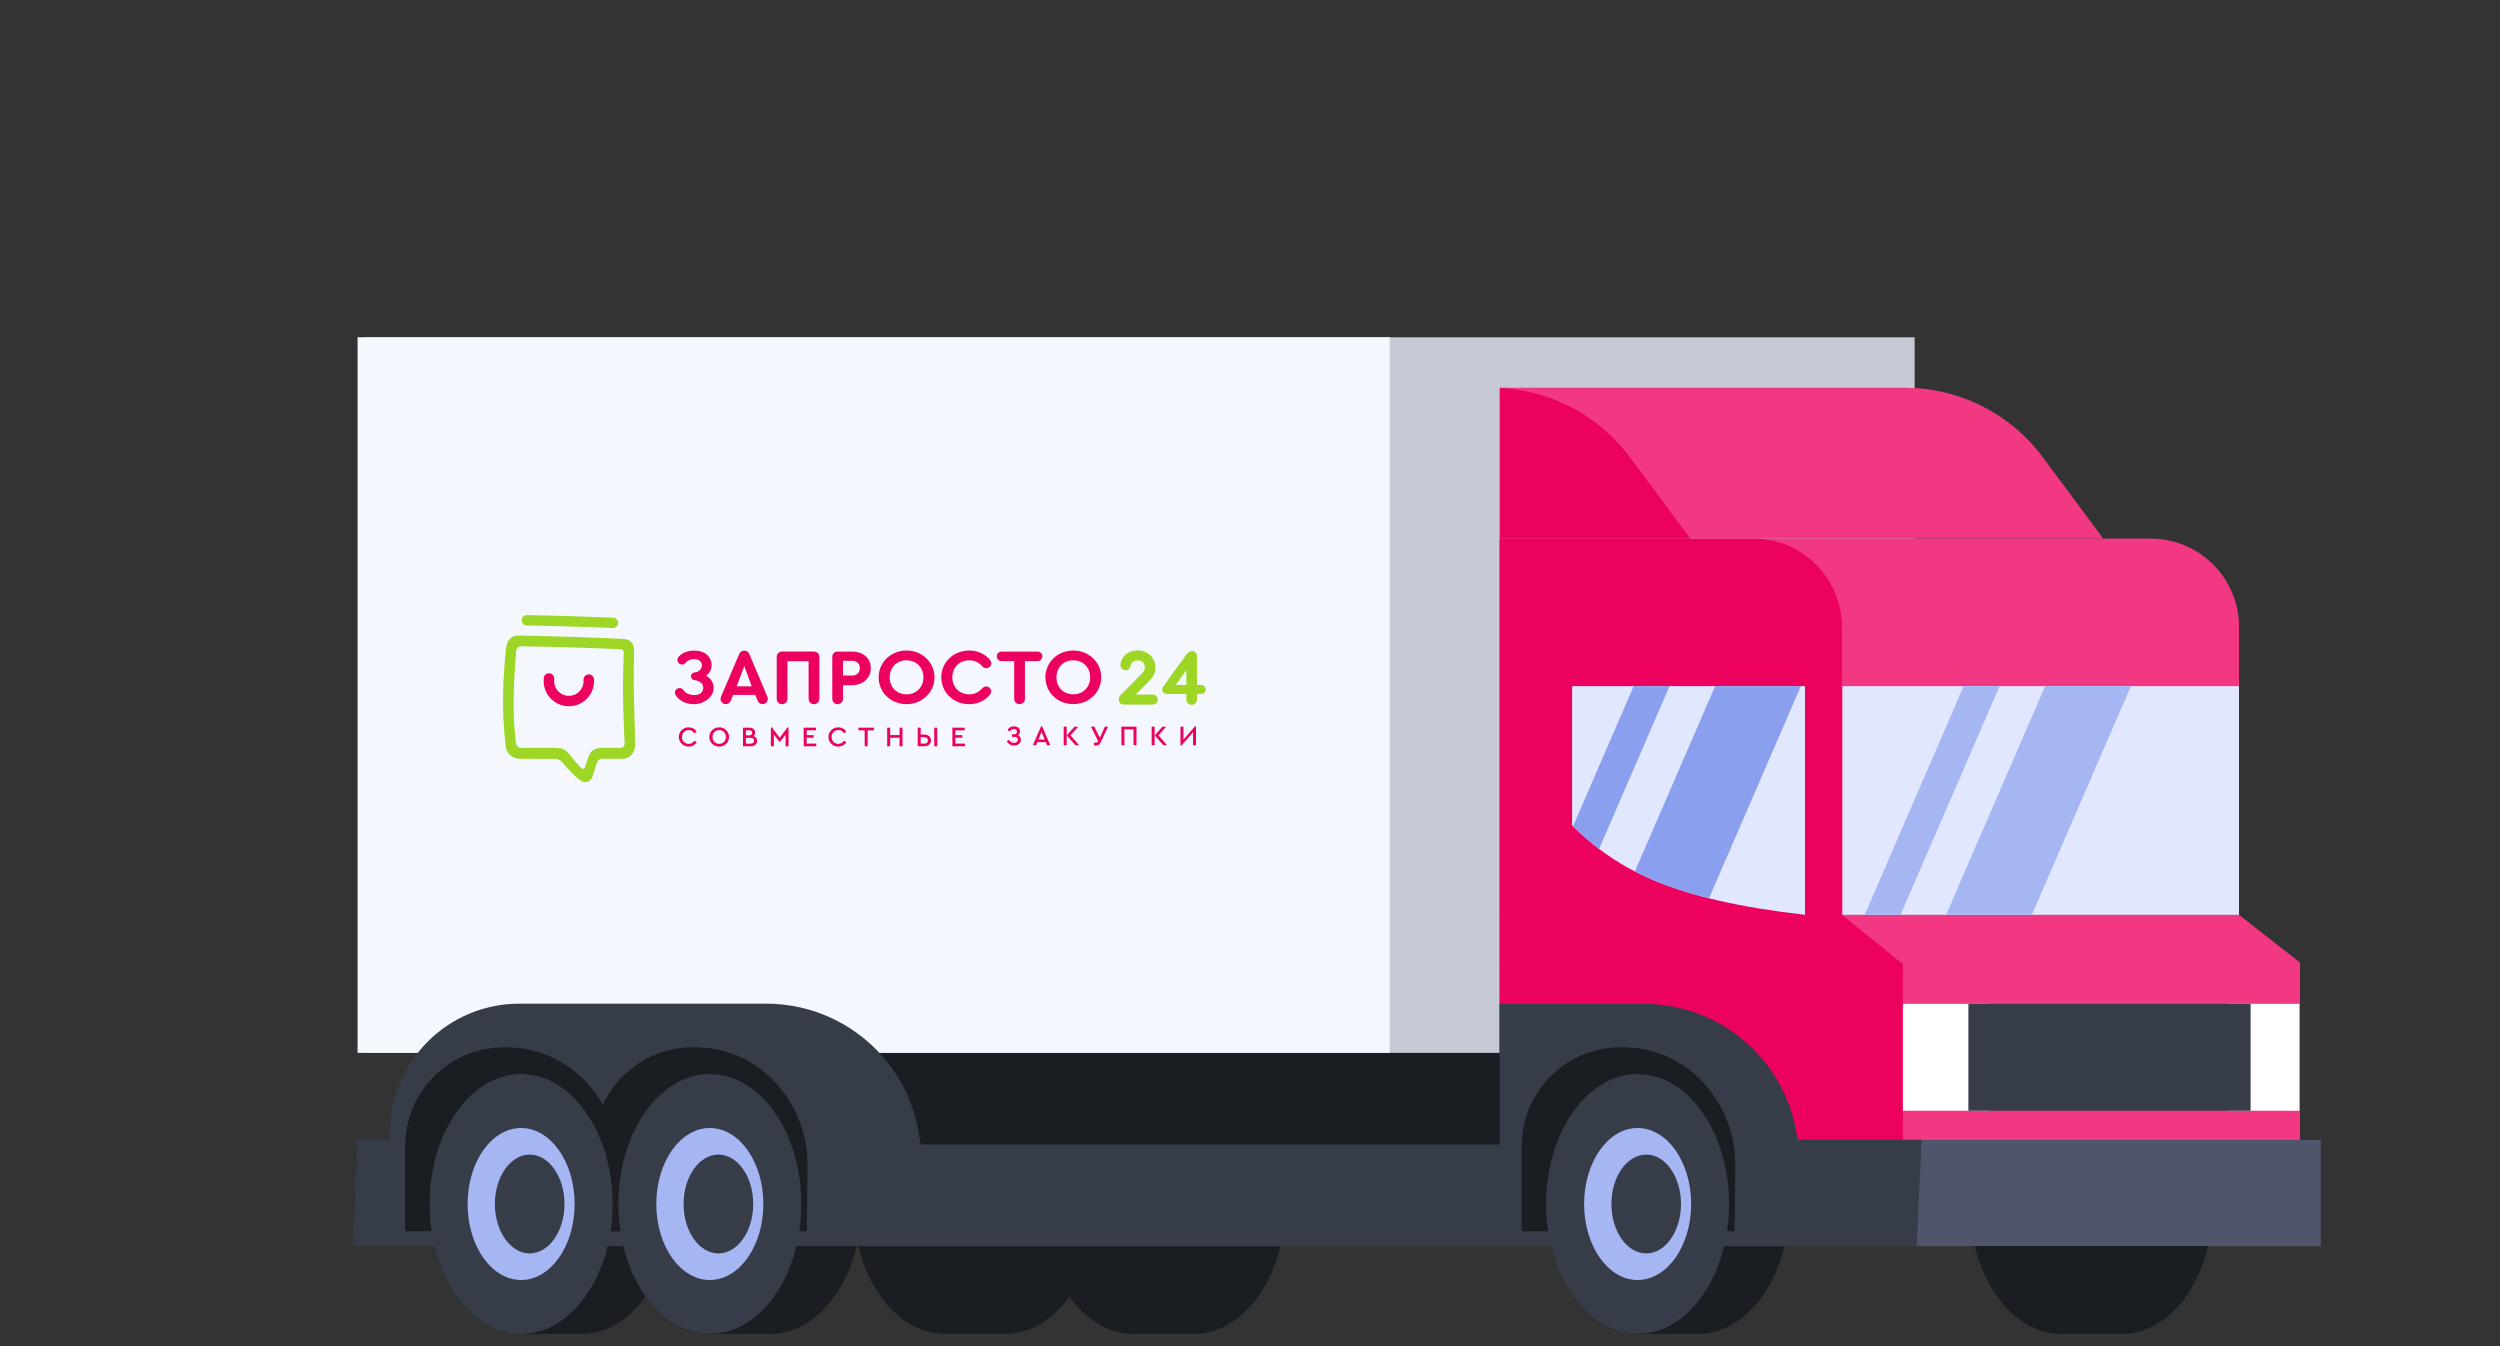 <svg width="429" height="231" viewBox="430 0 429 231" xmlns:xlink="http://www.w3.org/1999/xlink" xmlns="http://www.w3.org/2000/svg">
    <rect x="430" y="0" width="429" height="231" fill="#333333" stroke="none"/>
    <defs>
        <clipPath id="svgo-landing-car-6b">
            <use xlink:href="#svgo-landing-car-5a"/>
        </clipPath>
        <path d="M0 230.921h828.252V0H0v230.921h828.252V0H0v230.921z" transform="translate(0 0.079)" id="svgo-landing-car-5a"/>
    </defs>
    <path d="M721.365 184.314H711.02c-8.674 0-15.7 9.98-15.7 22.295 0 12.308 7.026 22.292 15.7 22.292h10.345c8.669 0 15.696-9.984 15.696-22.292 0-12.316-7.027-22.295-15.696-22.295H711.02c-8.674 0-15.7 9.98-15.7 22.295 0 12.308 7.026 22.292 15.7 22.292h10.345c8.669 0 15.696-9.984 15.696-22.292 0-12.316-7.027-22.295-15.696-22.295m72.721 0h-10.348c-8.669 0-15.696 9.98-15.696 22.295 0 12.308 7.027 22.292 15.696 22.292h10.347c8.67 0 15.7-9.984 15.7-22.292 0-12.316-7.03-22.295-15.7-22.295h-10.347c-8.669 0-15.696 9.98-15.696 22.295 0 12.308 7.027 22.292 15.696 22.292h10.347c8.67 0 15.7-9.984 15.7-22.292 0-12.316-7.03-22.295-15.7-22.295m-159.208 0h-10.349c-8.667 0-15.696 9.98-15.696 22.295 0 12.308 7.03 22.292 15.696 22.292h10.35c8.666 0 15.698-9.984 15.698-22.292 0-12.316-7.032-22.295-15.699-22.295h-10.349c-8.667 0-15.696 9.98-15.696 22.295 0 12.308 7.03 22.292 15.696 22.292h10.35c8.666 0 15.698-9.984 15.698-22.292 0-12.316-7.032-22.295-15.699-22.295" fill="#1A1D22"/>
    <path d="M602.492 184.314h-10.347c-8.67 0-15.7 9.98-15.7 22.295 0 12.308 7.03 22.292 15.7 22.292h10.347c8.67 0 15.695-9.984 15.695-22.292 0-12.316-7.026-22.295-15.695-22.295h-10.347c-8.67 0-15.7 9.98-15.7 22.295 0 12.308 7.03 22.292 15.7 22.292h10.347c8.67 0 15.695-9.984 15.695-22.292 0-12.316-7.026-22.295-15.695-22.295" fill="#1A1D22"/>
    <path d="M596.883 172.231h42.376c13.029 0 24.132 9.455 26.202 22.314l.687 4.255h-91.472v-4.369c0-12.259 9.944-22.2 22.207-22.2h42.376c13.029 0 24.132 9.455 26.202 22.314l.687 4.255h-91.472v-4.369c0-12.259 9.944-22.2 22.207-22.2" fill="#1A1D22"/>
    <path d="M562.153 184.314h-10.346c-8.67 0-15.696 9.98-15.696 22.295 0 12.308 7.025 22.292 15.696 22.292h10.346c8.673 0 15.698-9.984 15.698-22.292 0-12.316-7.025-22.295-15.698-22.295h-10.346c-8.67 0-15.696 9.98-15.696 22.295 0 12.308 7.025 22.292 15.696 22.292h10.346c8.673 0 15.698-9.984 15.698-22.292 0-12.316-7.025-22.295-15.698-22.295" fill="#1A1D22"/>
    <path d="M529.772 184.314h-10.35c-8.669 0-15.698 9.98-15.698 22.295 0 12.308 7.03 22.292 15.698 22.292h10.35c8.665 0 15.694-9.984 15.694-22.292 0-12.316-7.03-22.295-15.694-22.295h-10.35c-8.669 0-15.698 9.98-15.698 22.295 0 12.308 7.03 22.292 15.698 22.292h10.35c8.665 0 15.694-9.984 15.694-22.292 0-12.316-7.03-22.295-15.694-22.295" fill="#1A1D22"/>
    <path d="M0 231h828.252V.079H0V231h828.252V.079H0V231z" fill="none"/>
    <g clip-path="url(#svgo-landing-car-6b)">
        <path d="M492.748 180.67h265.807V57.877H492.748V180.67h265.807V57.876H492.748V180.67z" fill="#C7CAD5"/>
        <path d="M491.36 180.67h177.108V57.877H491.36V180.67h177.108V57.876H491.36V180.67z" fill="#F5F7FF"/>
        <g fill="#9ED626">
            <path d="M627.814 119.186H624.9a710.359 710.359 0 002.545-2.586c.536-.56.83-1.294.83-2.067 0-1.638-1.326-2.921-3.019-2.921-2.579 0-2.942 2.134-2.975 2.38a.88.88 0 00.872 1.02c.44 0 .787-.315.851-.748l.004-.025.004-.029c.106-.513.6-.876 1.204-.876.83 0 1.228.489 1.228 1.162 0 .35-.116.634-.429.996-.076.087-2.511 2.561-3.792 3.861a.978.978 0 00-.247.695c.008.482.38.859.845.859h4.992a.864.864 0 00.865-.86.864.864 0 00-.865-.86H624.9a710.359 710.359 0 002.545-2.587c.536-.56.83-1.294.83-2.067 0-1.638-1.326-2.921-3.019-2.921-2.579 0-2.942 2.134-2.975 2.38a.88.88 0 00.872 1.02c.44 0 .787-.315.851-.748l.004-.025.004-.029c.106-.513.6-.876 1.204-.876.83 0 1.228.489 1.228 1.162 0 .35-.116.634-.429.996-.076.087-2.511 2.561-3.792 3.861a.978.978 0 00-.247.695c.008.482.38.859.845.859h4.992a.864.864 0 00.865-.86.864.864 0 00-.865-.86z"/>
            <path d="M634.573 111.726c.504 0 .835.382.835.883v4.928h.73c.411 0 .756.369.756.777a.767.767 0 01-.756.778h-.73v.975a.897.897 0 01-.902.883c-.517 0-.928-.395-.928-.883v-.975h-3.369a.76.76 0 01-.756-.778c0-.158.053-.355.172-.527l3.94-5.428c.292-.395.597-.633 1.008-.633zm-.995 3.255l-1.817 2.556h1.817v-2.556z" fill-rule="evenodd"/>
        </g>
        <g fill="#ED0160">
            <path d="M557.718 111.652c.409 0 .709.193.873.596l3.05 7.222c.082.188.11.35.11.484 0 .484-.382.875-.9.875-.396 0-.696-.23-.873-.646l-.365-.932h-3.805l-.382.932c-.163.417-.464.646-.859.646-.518 0-.914-.39-.914-.875 0-.134.04-.296.11-.484l3.082-7.222c.163-.403.463-.596.873-.596zm0 2.654l-1.31 3.47H559l-1.282-3.47z" fill-rule="evenodd"/>
            <path d="M569.657 111.809h-5.43c-.546 0-.941.39-.941.927v7.165c0 .524.395.928.927.928a.905.905 0 00.914-.928v-6.434h3.63v6.434c0 .524.395.928.913.928a.908.908 0 00.928-.928v-7.165c0-.537-.41-.927-.941-.927h-5.43c-.546 0-.941.39-.941.927v7.165c0 .524.395.928.927.928a.905.905 0 00.914-.928v-6.434h3.63v6.434c0 .524.395.928.913.928a.908.908 0 00.928-.928v-7.165c0-.537-.41-.927-.941-.927z"/>
            <path d="M572.82 112.741c0-.538.373-.928.919-.928h2.455c1.923 0 3.232 1.135 3.232 2.843 0 1.694-1.337 2.922-3.232 2.922h-1.533v2.323a.923.923 0 01-.936.928c-.532 0-.905-.404-.905-.928v-7.16zm4.724 1.915c0-.767-.518-1.264-1.364-1.264h-1.52v2.533h1.52c.846 0 1.364-.476 1.364-1.27zm3.237 1.573c0-2.582 2.1-4.6 4.774-4.6 2.687 0 4.8 2.031 4.8 4.6 0 2.569-2.113 4.6-4.8 4.6s-4.774-2.018-4.774-4.6zm1.896 0c0 1.708 1.2 2.918 2.892 2.918 1.677 0 2.89-1.223 2.891-2.918 0-1.694-1.214-2.918-2.891-2.918-1.692 0-2.892 1.21-2.892 2.918z" fill-rule="evenodd"/>
            <path d="M596.33 113.31c.872 0 1.609.324 2.195.996.205.228.45.35.71.35.477 0 .859-.377.859-.82 0-.243-.096-.458-.287-.673-.804-.955-2.1-1.533-3.478-1.533-2.7 0-4.8 2.017-4.8 4.599 0 2.582 2.086 4.6 4.787 4.6 1.391 0 2.687-.579 3.478-1.534.204-.242.286-.457.286-.672a.833.833 0 00-.845-.82c-.273 0-.505.12-.723.35-.6.671-1.323.994-2.183.994-1.69 0-2.905-1.21-2.905-2.905 0-1.708 1.214-2.931 2.905-2.931.873 0 1.61.323 2.196.995.205.228.45.35.71.35.477 0 .859-.377.859-.82 0-.243-.096-.458-.287-.673-.804-.955-2.1-1.533-3.478-1.533-2.7 0-4.8 2.017-4.8 4.599 0 2.582 2.086 4.6 4.787 4.6 1.391 0 2.687-.579 3.478-1.534.204-.242.286-.457.286-.672a.833.833 0 00-.845-.82c-.273 0-.505.12-.723.35-.6.671-1.323.994-2.183.994-1.69 0-2.905-1.21-2.905-2.905 0-1.708 1.214-2.931 2.905-2.931zm11.688-1.497h-6.124c-.478 0-.846.35-.846.82 0 .458.368.82.846.82h2.141v6.448c0 .524.396.928.914.928a.908.908 0 00.928-.928v-6.447h2.14c.478 0 .846-.363.846-.82 0-.471-.354-.82-.845-.82h-6.124c-.478 0-.846.349-.846.82 0 .457.368.82.846.82h2.141v6.447c0 .524.396.928.914.928a.908.908 0 00.928-.928v-6.447h2.14c.478 0 .846-.363.846-.82 0-.471-.354-.82-.845-.82z"/>
            <path d="M609.395 116.229c0-2.582 2.1-4.6 4.773-4.6 2.688 0 4.802 2.031 4.802 4.6 0 2.569-2.114 4.6-4.802 4.6-2.686 0-4.773-2.018-4.773-4.6zm1.896 0c0 1.708 1.2 2.918 2.891 2.918 1.678 0 2.892-1.223 2.892-2.918 0-1.694-1.214-2.918-2.892-2.918-1.691 0-2.891 1.21-2.891 2.918z" fill-rule="evenodd"/>
            <path d="M551.168 115.938c.59-.432.927-1.053.934-1.768.013-1.435-1.088-2.554-3.086-2.523-1.045.015-1.969.418-2.536 1.035-.04.04-.082.092-.066.074a.779.779 0 00-.169.485.792.792 0 001.41.49c.264-.32.805-.59 1.31-.616.947-.046 1.48.413 1.474 1.09-.006.58-.459 1.086-1.2 1.176l-.03.004c-.343.043-.639.322-.639.676 0 .359.284.61.651.662.877.11 1.45.602 1.457 1.276.008.8-.61 1.328-1.75 1.26-.764-.046-1.409-.442-1.654-.844a.794.794 0 00-1.45.445.78.78 0 00.123.42l.006.008.012.02c.565.905 1.744 1.528 3.109 1.528 1.703 0 3.398-1.206 3.383-2.798-.009-.914-.47-1.623-1.289-2.1.59-.432.927-1.053.934-1.768.013-1.435-1.088-2.554-3.086-2.523-1.045.015-1.969.418-2.536 1.035-.04.04-.082.092-.066.074a.779.779 0 00-.169.485.792.792 0 001.41.49c.264-.32.805-.59 1.31-.616.947-.046 1.48.413 1.474 1.09-.006.58-.459 1.086-1.2 1.176l-.03.004c-.343.043-.639.322-.639.676 0 .359.284.61.651.662.877.11 1.45.602 1.457 1.276.008.8-.61 1.328-1.75 1.26-.764-.046-1.409-.442-1.654-.844a.794.794 0 00-1.45.445.78.78 0 00.123.42l.006.008.012.02c.565.905 1.744 1.528 3.109 1.528 1.703 0 3.398-1.206 3.383-2.798-.009-.914-.47-1.623-1.289-2.1z"/>
        </g>
        <g fill="#ED0160">
            <path d="M548.182 125.287c.417 0 .743.183.978.55l.388-.285a1.499 1.499 0 00-.571-.536 1.642 1.642 0 00-.8-.198 1.62 1.62 0 00-1.19.478 1.52 1.52 0 00-.49 1.168c-.01.454.154.844.49 1.169a1.62 1.62 0 001.19.478c.294 0 .561-.066.802-.196.24-.13.43-.31.569-.538l-.388-.285c-.235.367-.561.55-.978.55-.329 0-.603-.111-.823-.335a1.153 1.153 0 01-.329-.842c0-.338.11-.619.33-.843.219-.224.493-.335.822-.335.417 0 .743.183.978.55l.388-.285a1.499 1.499 0 00-.571-.536 1.642 1.642 0 00-.8-.198 1.62 1.62 0 00-1.19.478 1.52 1.52 0 00-.49 1.168c-.01.454.154.844.49 1.169a1.62 1.62 0 001.19.478c.294 0 .561-.066.802-.196.24-.13.43-.31.569-.538l-.388-.285c-.235.367-.561.55-.978.55-.329 0-.603-.111-.823-.335a1.153 1.153 0 01-.329-.842c0-.338.11-.619.33-.843.219-.224.493-.335.822-.335z"/>
            <path d="M552.225 125.296a1.605 1.605 0 011.187-.478c.455-.006.85.153 1.188.478.338.325.501.715.492 1.168.01.454-.154.844-.492 1.169a1.623 1.623 0 01-1.188.478 1.612 1.612 0 01-1.19-.478 1.524 1.524 0 01-.486-1.169 1.543 1.543 0 01.49-1.168zm1.191 2.346c.326 0 .6-.112.819-.338.22-.225.33-.507.33-.845 0-.334-.11-.613-.33-.837a1.1 1.1 0 00-.819-.335c-.329 0-.602.11-.82.333a1.15 1.15 0 00-.327.84c0 .34.108.623.324.847a1.1 1.1 0 00.823.335zm5.894-1.322a.748.748 0 00.265-.599.787.787 0 00-.264-.61c-.176-.16-.407-.24-.694-.24h-1.119v3.186h1.37c.31 0 .56-.087.751-.26a.862.862 0 00.286-.666.828.828 0 00-.158-.507.861.861 0 00-.438-.304zm-.742-1c.158 0 .28.038.366.114.085.075.128.18.128.311a.404.404 0 01-.13.319.53.53 0 01-.364.116h-.566v-.86h.566zm.257 2.289c.177 0 .315-.045.414-.133a.46.46 0 00.148-.36.461.461 0 00-.15-.364c-.1-.089-.238-.133-.412-.133h-.823v.99h.823z" fill-rule="evenodd"/>
            <path d="M563.802 126.6l-1.34-1.782h-.18v3.24h.513v-2.004l.92 1.202h.175l.915-1.197v1.998h.513v-3.239h-.174l-1.342 1.782-1.34-1.782h-.18v3.24h.513v-2.004l.92 1.202h.175l.915-1.197v1.998h.513v-3.239h-.174l-1.342 1.782zm4.625-.01h1.196v-.444h-1.196v-.816h1.588v-.459h-2.102v3.186h2.16v-.458h-1.646v-1.01h1.196v-.443h-1.196v-.816h1.588v-.459h-2.102v3.186h2.16v-.458h-1.646v-1.01zm5.427-1.303c.417 0 .743.183.979.55l.387-.285a1.5 1.5 0 00-.571-.536 1.642 1.642 0 00-.8-.198 1.621 1.621 0 00-1.19.478 1.52 1.52 0 00-.49 1.168c-.01.454.154.844.49 1.169a1.62 1.62 0 001.19.478c.294 0 .561-.066.802-.196.24-.13.43-.31.569-.538l-.387-.285c-.236.367-.562.55-.979.55-.329 0-.603-.111-.823-.335a1.153 1.153 0 01-.329-.842c0-.338.11-.619.33-.843.219-.224.493-.335.822-.335.417 0 .743.183.979.55l.387-.285a1.5 1.5 0 00-.571-.536 1.642 1.642 0 00-.8-.198 1.621 1.621 0 00-1.19.478 1.52 1.52 0 00-.49 1.168c-.01.454.154.844.49 1.169a1.62 1.62 0 001.19.478c.294 0 .561-.066.802-.196.24-.13.43-.31.569-.538l-.387-.285c-.236.367-.562.55-.979.55-.329 0-.603-.111-.823-.335a1.153 1.153 0 01-.329-.842c0-.338.11-.619.33-.843.219-.224.493-.335.822-.335zm3.448.043h1.075v2.727h.513v-2.727h1.08v-.459h-2.668v.46h1.075v2.726h.513v-2.727h1.08v-.459h-2.668v.46zm7.059.81h-1.607v-1.269h-.513v3.186h.513V126.6h1.607v1.457h.514v-3.186h-.514v1.27h-1.607v-1.27h-.513v3.186h.513V126.6h1.607v1.457h.514v-3.186h-.514v1.27zm5.956-1.269h.513v3.186h-.513v-3.186h.513v3.186h-.513v-3.186z"/>
            <path d="M588.632 126.05c.33 0 .598.093.806.28a.927.927 0 01.312.723.93.93 0 01-.31.724c-.206.187-.476.28-.808.28h-1.157v-3.186h.513v1.178h.644zm-.005 1.554c.184 0 .33-.05.436-.15.106-.1.16-.233.16-.4a.525.525 0 00-.16-.401.613.613 0 00-.436-.15h-.639v1.1h.64z" fill-rule="evenodd"/>
            <path d="M593.944 126.59h1.195v-.444h-1.195v-.816h1.588v-.459h-2.102v3.186h2.16v-.458h-1.646v-1.01h1.195v-.443h-1.195v-.816h1.588v-.459h-2.102v3.186h2.16v-.458h-1.646v-1.01zm10.732-.416a.757.757 0 00.348-.646.813.813 0 00-.278-.647c-.186-.161-.433-.241-.743-.241-.504 0-.87.21-1.1.632l.364.266c.18-.287.421-.43.721-.43.165 0 .292.04.383.123a.43.43 0 01.135.335.406.406 0 01-.13.317.521.521 0 01-.364.118h-.377v.44h.392c.206 0 .364.043.472.13a.429.429 0 01.162.352.475.475 0 01-.189.39.746.746 0 01-.48.15c-.351 0-.64-.17-.866-.511l-.363.265c.12.222.287.397.504.524.216.127.46.19.73.19.346 0 .63-.09.85-.274a.88.88 0 00.332-.71c0-.354-.168-.611-.503-.773a.757.757 0 00.348-.646.813.813 0 00-.278-.647c-.186-.161-.433-.241-.743-.241-.504 0-.87.21-1.1.632l.364.266c.18-.287.421-.43.721-.43.165 0 .292.04.383.123a.43.43 0 01.135.335.406.406 0 01-.13.317.521.521 0 01-.364.118h-.377v.44h.392c.206 0 .364.043.472.13a.429.429 0 01.162.352.475.475 0 01-.189.39.746.746 0 01-.48.15c-.351 0-.64-.17-.866-.511l-.363.265c.12.222.287.397.504.524.216.127.46.19.73.19.346 0 .63-.09.85-.274a.88.88 0 00.332-.71c0-.354-.168-.611-.503-.773z"/>
            <path d="M607.237 127.878l1.41-3.238h.173l1.41 3.238h-.552l-.228-.53h-1.438l-.228.53h-.547zm1.496-2.287l-.537 1.317h1.07l-.533-1.317z" fill-rule="evenodd"/>
            <path d="M615.028 124.693h-.63l-1.341 1.491 1.481 1.694h.635l-1.472-1.694 1.327-1.491h-.63l-1.341 1.491 1.481 1.694h.635l-1.472-1.694 1.327-1.491zm-2.498 0h.513v3.185h-.514v-3.185h.514v3.185h-.514v-3.185zm6.197 1.921l-.94-1.921h-.576l1.235 2.495a.52.52 0 01-.47.27c-.1 0-.184-.006-.252-.019v.44a1.1 1.1 0 00.31.053c.249-.007.438-.07.567-.189.129-.119.266-.333.411-.642l1.124-2.408h-.538l-.871 1.92-.94-1.92h-.576l1.235 2.495a.52.52 0 01-.47.27c-.1 0-.184-.006-.252-.019v.44a1.1 1.1 0 00.31.053c.249-.007.438-.07.567-.189.129-.119.266-.333.411-.642l1.124-2.408h-.538l-.871 1.92zm3.709 1.264h.513v-2.727h1.56v2.727h.512v-3.185h-2.585v3.185h.513v-2.727h1.56v2.727h.512v-3.185h-2.585v3.185zm7.684-3.185h-.63l-1.34 1.491 1.48 1.694h.635l-1.472-1.694 1.327-1.491h-.63l-1.34 1.491 1.48 1.694h.635l-1.472-1.694 1.327-1.491zm-2.498 0h.513v3.185h-.513v-3.185h.513v3.185h-.513v-3.185zm7.437-.053l-1.98 2.273v-2.22h-.514v3.239h.18l1.98-2.279v2.225h.513v-3.238h-.18l-1.98 2.273v-2.22h-.513v3.239h.18l1.98-2.279v2.225h.513v-3.238h-.18z"/>
        </g>
        <path d="M531.94 116.623a.897.897 0 00-.9-.894c-.497 0-.9.4-.9.894 0 .001-.004-.37-.004.266a2.505 2.505 0 01-2.507 2.513 2.524 2.524 0 01-2.53-2.513l.001-.46a.897.897 0 00-.9-.894.897.897 0 00-.899.882l-.002.472c0 2.371 1.943 4.3 4.33 4.3a4.3 4.3 0 004.306-4.3c0-.633.005-.262.005-.266a.897.897 0 00-.9-.894c-.497 0-.9.4-.9.894 0 .001-.004-.37-.004.266a2.505 2.505 0 01-2.507 2.513 2.524 2.524 0 01-2.53-2.513l.001-.46a.897.897 0 00-.9-.894.897.897 0 00-.899.882l-.002.472c0 2.371 1.943 4.3 4.33 4.3a4.3 4.3 0 004.306-4.3c0-.633.005-.262.005-.266z" fill="#ED0160"/>
        <g fill="#9ED626">
            <path d="M536.956 109.645c1.575.076 1.883 1.153 1.858 2.288-.13 4.608-.022 8.315.11 12.83.026.888.053 1.807.079 2.77.045 1.538-.815 2.675-2.194 2.68l-1.378.002c-.894.002-1.686.003-2.112 0-.549.011-.773.358-.852.595a108.902 108.902 0 00-.824 2.519c-.33.77-.878.876-1.13.876-.54-.002-.758-.16-1.019-.366-1.165-.906-2.002-1.837-2.93-2.952-.507-.61-1.075-.667-1.49-.667-.29-.003-4.96-.006-5.877-.007-1.203-.002-2.258-.902-2.4-2.072-.649-5.39-.63-10.69.064-16.98 0-.005 0-.01.002-.014.23-1.847 1.474-2.071 1.997-2.081h.036l2.03.038c4.874.09 11.289.303 16.03.54zm-3.683 18.692c1.068.002 2.31.001 3.129.004.57.003.814-.408.79-.855-.287-5.563-.371-9.492-.177-14.61.015-.393.021-.558.024-.748.004-.373-.09-.734-.717-.732-.185 0-.31-.008-.414-.016a632.499 632.499 0 00-15.007-.449 61.751 61.751 0 00-1.47-.017c-.427.004-.766.284-.81.664a23.07 23.07 0 00-.176 1.831c-.344 5.27-.495 9.422.103 14.12.05.386.41.8.835.81l5.999-.003c1.125 0 1.697.29 2.588 1.412.462.58 1.22 1.515 1.73 2 .122.102.202.182.353.186.167.005.25-.099.326-.272.191-.522.181-.583.609-1.804.462-1.32 1.513-1.507 2.285-1.521z" fill-rule="evenodd"/>
            <path d="M520.378 107.331c.042.006.452.012.646.015 4.313.072 9.712.24 14.087.421.012 0 .06.003.098 0 .474-.026.869-.393.869-.87a.896.896 0 00-.833-.89c-.012-.002-.05-.003-.064-.004a555.294 555.294 0 00-14.145-.437l-.547-.01a.772.772 0 01-.068.001c-.497 0-.9.4-.9.894 0 .479.38.858.857.88.042.006.452.012.646.015 4.313.072 9.712.24 14.087.421.012 0 .06.003.098 0 .474-.026.869-.393.869-.87a.896.896 0 00-.833-.89c-.012-.002-.05-.003-.064-.004a555.294 555.294 0 00-14.145-.437l-.547-.01a.772.772 0 01-.068.001c-.497 0-.9.4-.9.894 0 .479.38.858.857.88z"/>
        </g>
        <path d="M687.333 92.422h111.714c8.373 0 15.166 6.786 15.166 15.157v49.405l10.473 8.199v46.107H687.333V92.422h111.714c8.373 0 15.166 6.786 15.166 15.157v49.405l10.473 8.199v46.107H687.333V92.422z" fill="#F33883"/>
        <path d="M687.333 92.422h43.574c8.373 0 15.161 6.786 15.161 15.157v49.405l10.471 8.458v45.848h-69.206V92.422h43.574c8.373 0 15.161 6.786 15.161 15.157v49.405l10.471 8.458v45.848h-69.206V92.422z" fill="#ED015F"/>
        <path d="M577.477 213.829h250.776v-18.235H577.477v18.235h250.776v-18.235H577.477v18.235z" fill="#4F566B"/>
        <path d="M490.516 213.83h268.39l.844-18.235H491.36l-.844 18.235h268.39l.844-18.235H491.36l-.844 18.235z" fill="#363D48"/>
        <path d="M574.779 196.399h113.713v-15.692H574.779v15.692h113.713v-15.692H574.779v15.692z" fill="#1A1D22"/>
        <path d="M687.365 66.54h69.478a29.53 29.53 0 0123.71 11.927l10.362 13.955h-103.55V66.54h69.478a29.53 29.53 0 0123.71 11.927l10.362 13.955h-103.55V66.54z" fill="#F33883"/>
        <path d="M687.365 92.422h32.69l-10.362-13.955a29.527 29.527 0 00-22.328-11.883v25.838h32.69l-10.362-13.955a29.527 29.527 0 00-22.328-11.883v25.838z" fill="#ED015F"/>
        <path d="M746.157 156.98h68.055v-39.235h-68.055v39.236h68.055v-39.236h-68.055v39.236zm-46.382-15.34c7.968 7.84 17.53 12.758 39.963 15.34v-39.236h-39.963v23.896c7.968 7.84 17.53 12.758 39.963 15.34v-39.236h-39.963v23.896z" fill="#E1E7FE"/>
        <path d="M687.333 172.265h24.769c13.024 0 24.13 9.454 26.2 22.313l.686 4.258h-51.655v-26.571h24.769c13.024 0 24.13 9.454 26.2 22.313l.686 4.258h-51.655v-26.571z" fill="#363D48"/>
        <path d="M727.784 200.119c.146-10.274-7.402-19.46-17.646-20.324a19.8 19.8 0 00-1.705-.075h-.36c-9.272 0-16.793 7.444-16.935 16.674h-.017v14.896h36.53l.133-11.171c.146-10.274-7.402-19.46-17.646-20.324a19.8 19.8 0 00-1.705-.075h-.36c-9.272 0-16.793 7.444-16.935 16.674h-.017v14.896h36.53l.133-11.171z" fill="#1A1D22"/>
        <path d="M756.538 190.601h14.9v-18.338h-14.9v18.338h14.9v-18.338h-14.9v18.338zm55.996 0h12.037v-18.338h-12.038v18.338h12.038v-18.338h-12.038v18.338z" fill="#FFF"/>
        <path d="M695.32 206.61c0 12.307 7.027 22.29 15.698 22.29 8.667 0 15.697-9.983 15.697-22.29 0-12.317-7.03-22.297-15.697-22.297-8.67 0-15.698 9.98-15.698 22.296 0 12.308 7.027 22.292 15.698 22.292 8.667 0 15.697-9.984 15.697-22.292 0-12.316-7.03-22.295-15.697-22.295-8.67 0-15.698 9.98-15.698 22.295" fill="#363D48"/>
        <path d="M701.836 206.609c0 7.2 4.109 13.04 9.182 13.04 5.07 0 9.182-5.84 9.182-13.04 0-7.208-4.113-13.043-9.182-13.043-5.073 0-9.182 5.835-9.182 13.043 0 7.2 4.109 13.04 9.182 13.04 5.07 0 9.182-5.84 9.182-13.04 0-7.208-4.113-13.043-9.182-13.043-5.073 0-9.182 5.835-9.182 13.043" fill="#A6B6F3"/>
        <path d="M706.517 206.61c0 4.68 2.674 8.477 5.972 8.477 3.297 0 5.973-3.797 5.973-8.478 0-4.687-2.676-8.482-5.973-8.482-3.298 0-5.972 3.795-5.972 8.482 0 4.68 2.674 8.478 5.972 8.478 3.297 0 5.973-3.797 5.973-8.478 0-4.687-2.676-8.482-5.973-8.482-3.298 0-5.972 3.795-5.972 8.482m-187.4-34.378h42.37c13.029 0 24.13 9.455 26.2 22.314l.689 4.255h-91.472v-4.369c0-12.259 9.944-22.2 22.213-22.2h42.37c13.029 0 24.13 9.455 26.2 22.314l.689 4.255h-91.472v-4.369c0-12.259 9.944-22.2 22.213-22.2" fill="#363D48"/>
        <path d="M568.572 200.119c.148-10.274-7.398-19.46-17.642-20.324a19.847 19.847 0 00-1.707-.075h-.363c-9.27 0-16.789 7.444-16.93 16.674h-.017v14.896h36.529l.13-11.171c.148-10.274-7.398-19.46-17.642-20.324a19.847 19.847 0 00-1.707-.075h-.363c-9.27 0-16.789 7.444-16.93 16.674h-.017v14.896h36.529l.13-11.171z" fill="#1A1D22"/>
        <path d="M536.187 200.119c.15-10.274-7.398-19.46-17.642-20.324a19.811 19.811 0 00-1.707-.075h-.365c-9.267 0-16.784 7.444-16.932 16.674h-.01v14.896h36.526l.13-11.171c.15-10.274-7.398-19.46-17.642-20.324a19.811 19.811 0 00-1.707-.075h-.365c-9.267 0-16.784 7.444-16.932 16.674h-.01v14.896h36.526l.13-11.171z" fill="#1A1D22"/>
        <path d="M503.725 206.61c0 12.307 7.03 22.29 15.696 22.29 8.671 0 15.698-9.983 15.698-22.29 0-12.317-7.027-22.297-15.698-22.297-8.667 0-15.696 9.98-15.696 22.296 0 12.308 7.03 22.292 15.696 22.292 8.671 0 15.698-9.984 15.698-22.292 0-12.316-7.027-22.295-15.698-22.295-8.667 0-15.696 9.98-15.696 22.295" fill="#363D48"/>
        <path d="M510.241 206.609c0 7.2 4.11 13.04 9.18 13.04 5.071 0 9.186-5.84 9.186-13.04 0-7.208-4.115-13.043-9.186-13.043-5.07 0-9.18 5.835-9.18 13.043 0 7.2 4.11 13.04 9.18 13.04 5.071 0 9.186-5.84 9.186-13.04 0-7.208-4.115-13.043-9.186-13.043-5.07 0-9.18 5.835-9.18 13.043" fill="#A6B6F3"/>
        <path d="M514.922 206.61c0 4.68 2.676 8.477 5.974 8.477 3.297 0 5.97-3.797 5.97-8.478 0-4.687-2.673-8.482-5.97-8.482-3.298 0-5.974 3.795-5.974 8.482 0 4.68 2.676 8.478 5.974 8.478 3.297 0 5.97-3.797 5.97-8.478 0-4.687-2.673-8.482-5.97-8.482-3.298 0-5.974 3.795-5.974 8.482m21.19.001c0 12.307 7.025 22.29 15.696 22.29 8.669 0 15.698-9.983 15.698-22.29 0-12.317-7.029-22.297-15.698-22.297-8.671 0-15.696 9.98-15.696 22.296 0 12.308 7.025 22.292 15.696 22.292 8.669 0 15.698-9.984 15.698-22.292 0-12.316-7.029-22.295-15.698-22.295-8.671 0-15.696 9.98-15.696 22.295" fill="#363D48"/>
        <path d="M542.624 206.609c0 7.2 4.11 13.04 9.184 13.04 5.071 0 9.184-5.84 9.184-13.04 0-7.208-4.113-13.043-9.184-13.043-5.074 0-9.184 5.835-9.184 13.043 0 7.2 4.11 13.04 9.184 13.04 5.071 0 9.184-5.84 9.184-13.04 0-7.208-4.113-13.043-9.184-13.043-5.074 0-9.184 5.835-9.184 13.043" fill="#A6B6F3"/>
        <path d="M547.305 206.61c0 4.68 2.674 8.477 5.971 8.477 3.302 0 5.978-3.797 5.978-8.478 0-4.687-2.676-8.482-5.978-8.482-3.297 0-5.97 3.795-5.97 8.482 0 4.68 2.673 8.478 5.97 8.478 3.302 0 5.978-3.797 5.978-8.478 0-4.687-2.676-8.482-5.978-8.482-3.297 0-5.97 3.795-5.97 8.482" fill="#363D48"/>
        <path d="M756.137 156.98h-6.156l16.99-39.235h6.16l-16.994 39.235h-6.156l16.99-39.235h6.16l-16.994 39.235zm22.531 0h-14.717l16.991-39.235h14.718l-16.992 39.235h-14.717l16.991-39.235h14.718l-16.992 39.235z" fill="#A6B6F3"/>
        <path d="M723.269 154.137l15.759-36.393h-14.713l-13.769 31.789c3.498 1.803 7.623 3.329 12.723 4.604l15.759-36.393h-14.713l-13.769 31.789c3.498 1.803 7.623 3.329 12.723 4.604m-18.868-8.464l12.095-27.929h-6.152l-10.414 24.047a48.328 48.328 0 004.471 3.882l12.095-27.929h-6.152l-10.414 24.047a48.328 48.328 0 004.471 3.882" fill="#8A9FED"/>
        <path d="M767.774 190.601H816.2v-18.338h-48.426v18.338H816.2v-18.338h-48.426v18.338z" fill="#363D48"/>
    </g>
</svg>
